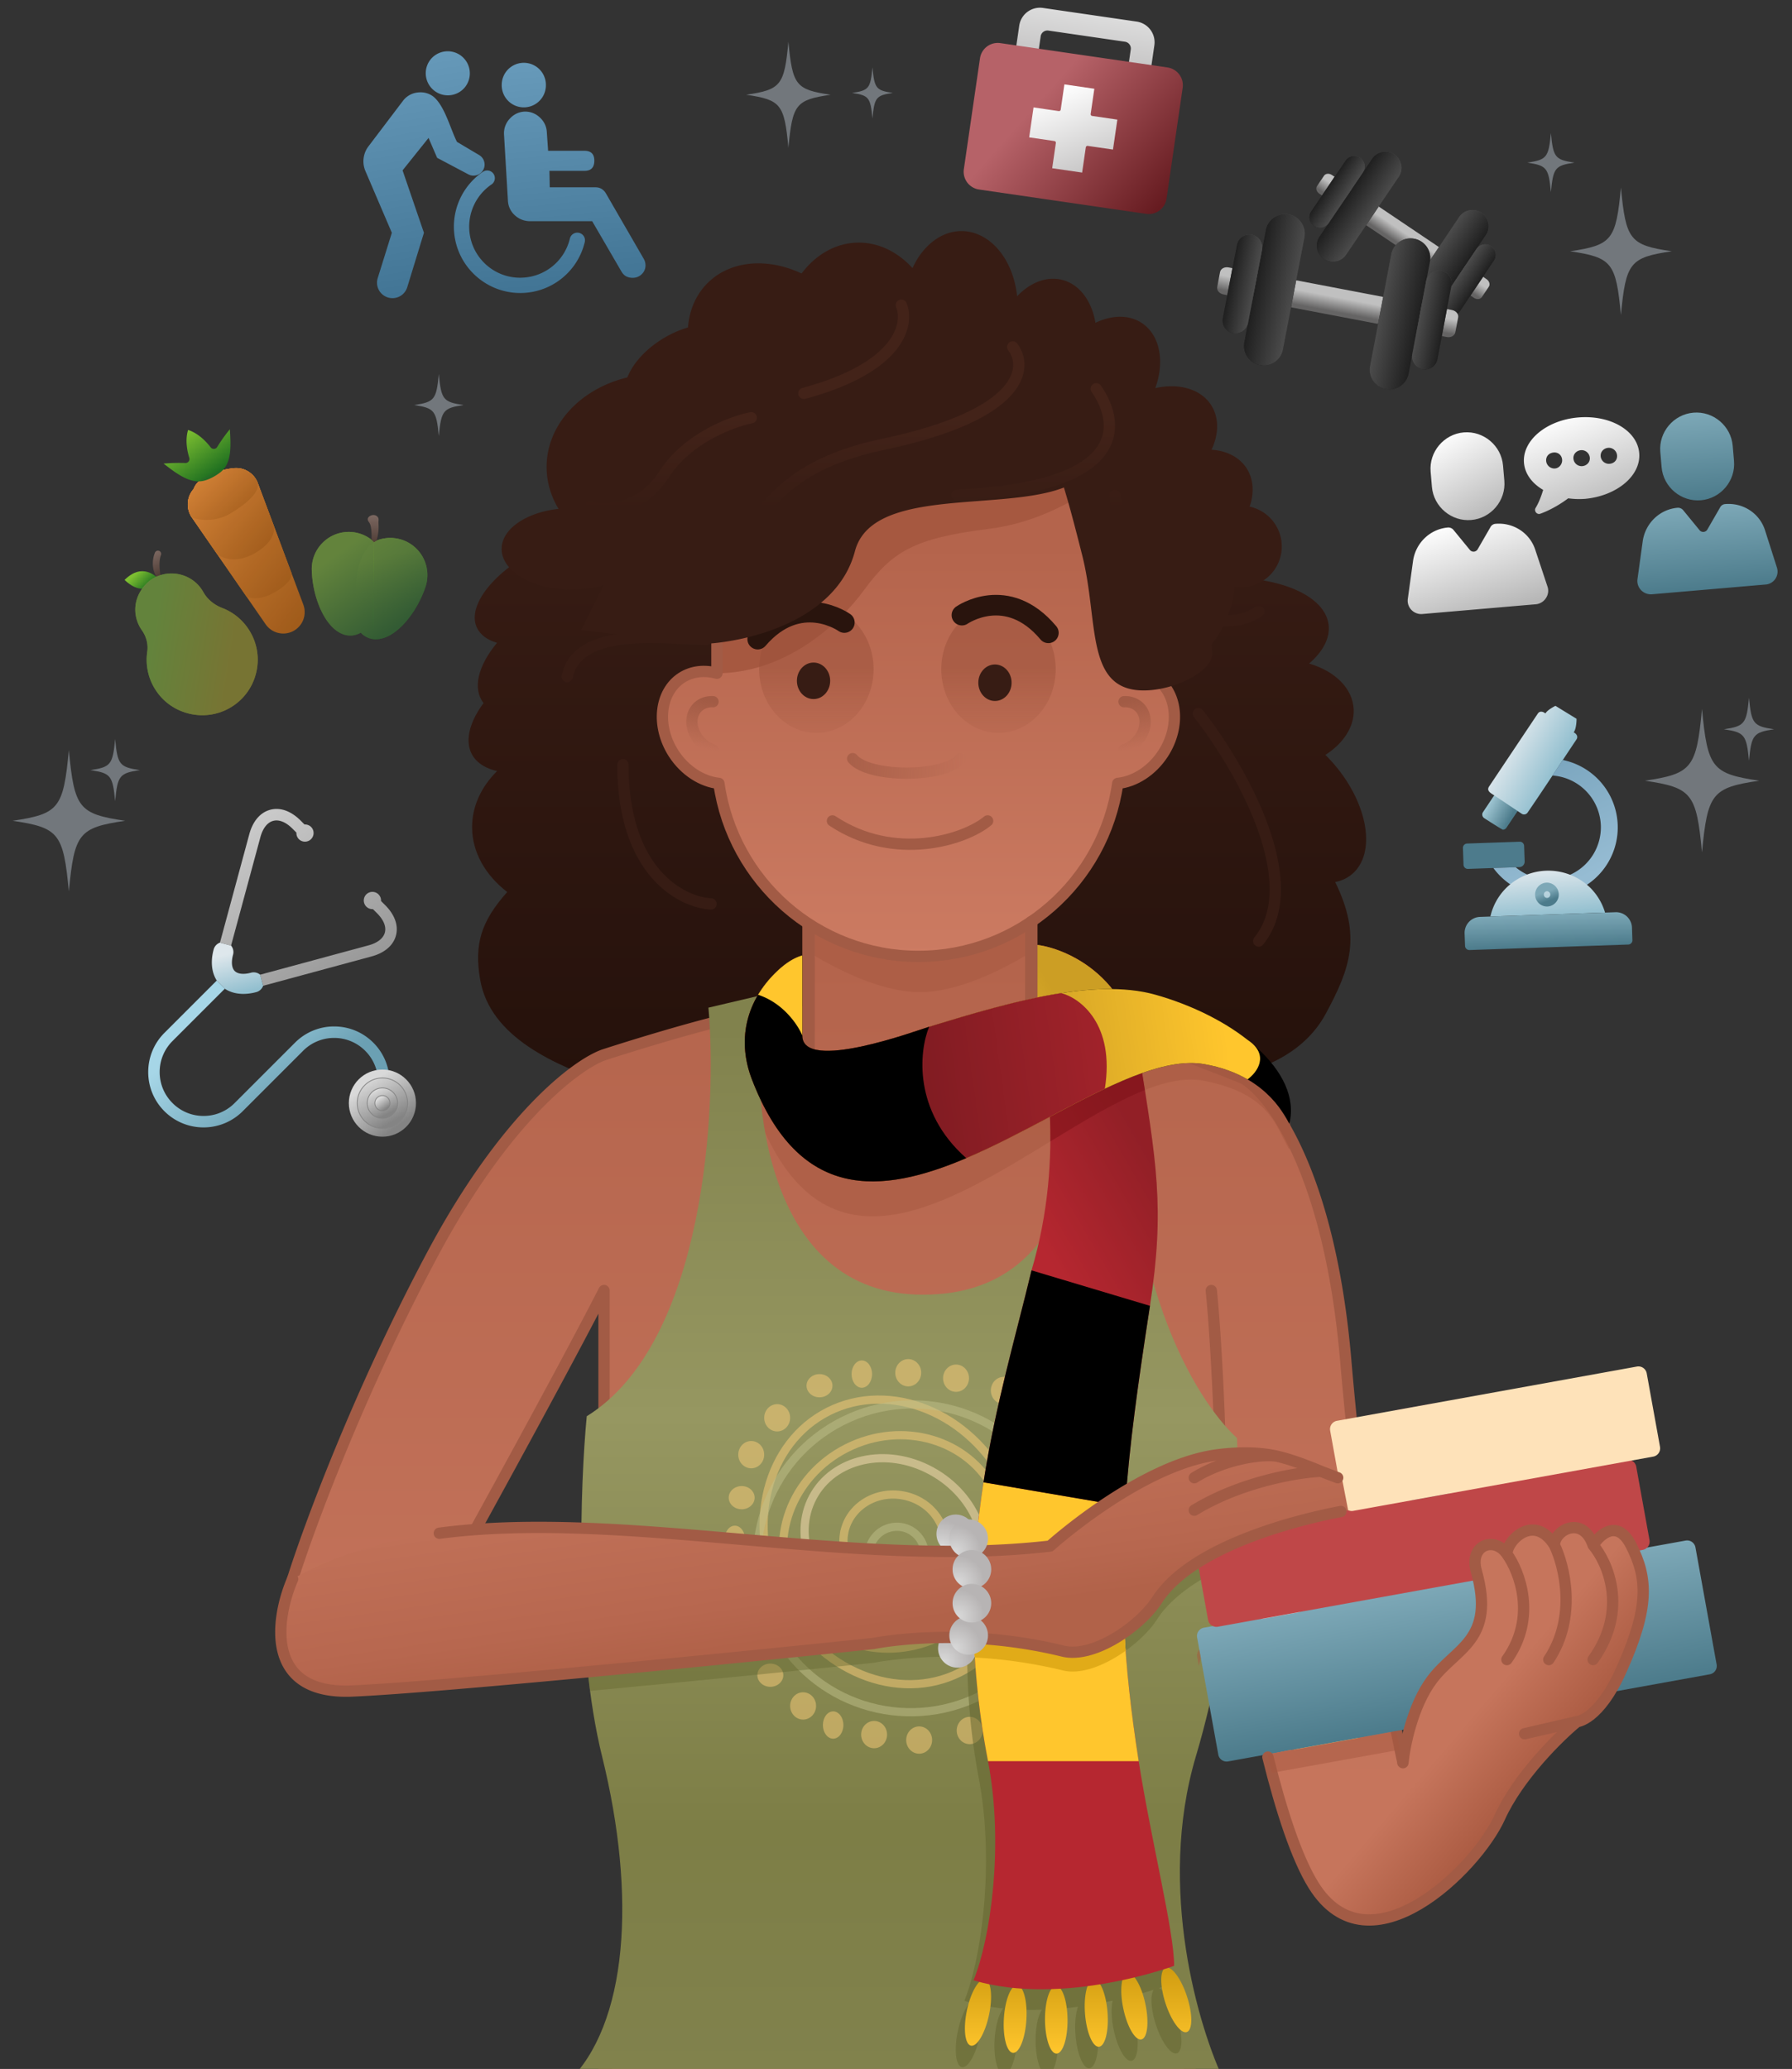 <svg width="285" height="329" viewBox="0 0 285 329" fill="none" xmlns="http://www.w3.org/2000/svg"><rect x="0" y="0" width="285" height="329" fill="#333333" stroke="none"/><g clip-path="url(#a)"><g clip-path="url(#b)"><path d="M104.203 86.969c.643 1.422.307 3.163-.794 4.97.632.156 1.211.37 1.727.64 3.383-1.753 7.06-2.714 10.904-2.714 16.713 0 30.262 18.174 30.262 40.594s-13.549 40.594-30.262 40.594c-6.894 0-11.583 3.835-18.859 1.387-8.848-2.977-19.253-7.483-20.822-16.686-.955-5.606.14-9.232 4.308-13.91-3.457-2.667-5.585-6.308-5.585-10.322 0-3.346 1.48-6.433 3.975-8.913-1.237-.278-2.282-.766-3.066-1.474-2.328-2.116-1.803-5.674.91-9.336-1.792-2.335-.864-5.957 2.145-9.579-1.553-.459-2.69-1.278-3.221-2.454-1.679-3.713 3.317-9.598 11.158-13.133 7.84-3.535 15.542-3.377 17.22.336Z" fill="url(#c)"/><path d="M178.321 172.44c-16.807 0-30.432-16.896-30.432-37.739 0-19.861 12.371-36.138 28.078-37.628 3.4-2.346 8.422-4.18 14.162-4.91 11.019-1.403 20.499 1.816 21.17 7.168.267 2.131-.899 4.28-3.096 6.185 4.103 1.2 6.966 3.943 7.087 7.328.1 2.773-1.662 5.375-4.499 7.198.155.153.309.308.461.467 5.695 5.925 7.699 13.866 4.488 17.773-.871 1.059-2.037 1.711-3.389 1.98 4.213 8.605 2.403 13.701-1.483 20.904-6.387 11.838-24.258 11.274-32.547 11.274Z" fill="url(#d)"/><path fill-rule="evenodd" clip-rule="evenodd" d="M172.16 162.565c8.71 2.037 25.523 8.901 25.523 8.901 4.381 2.45 13.783 14.86 16.346 44.897 2.562 30.037 7.133 55.144 9.098 63.944.256-2.691 1.537-9.099 4.613-13.199.969-1.292 2.094-2.33 3.185-3.338 3.24-2.99 6.184-5.707 3.863-13.961-1.154-4.101 2.862-5.596 4.869-2.691 0-2.179 4.357-6.536 7.561-1.41 0-2.435 4.51-4.818 6.15 0 1.111-1.751 3.87-4.203 6.023 0 2.691 5.254 2.947 9.867-1.538 19.862-3.588 7.996-6.193 8.799-7.047 8.201-2.862 2.35-9.329 8.688-12.302 15.249-3.716 8.202-20.759 24.988-29.601 10.764-3.92-6.305-7.364-19.513-9.976-32.676a404.536 404.536 0 0 1-3.599-21.253 50.22 50.22 0 0 0-1.147.545c-.726 8.184-2.839 16.023-4.977 23.956-4.718 17.505-9.561 35.472.093 58.646H96.064c11.595-12.19 6.82-33.134 2.161-53.568-.753-3.304-1.503-6.594-2.18-9.832-16.79 1.588-32.784 2.983-40.017 3.3-14.045.615-12.174-11.618-9.483-17.812 2.52-8.03 10.482-29.575 22.17-51.514 11.686-21.938 23.102-30.371 27.35-31.845 0 0 16.414-5.358 24.843-6.776 2.55-.432 5.111-.787 7.68-1.066v-40.502h35.428v41.536a128.25 128.25 0 0 1 8.144 1.642Zm-76.096 68.791v-26.141c-6.64 12.985-21.968 40.749-21.968 40.749 6.995-.676 13.39-1.17 19.277-1.53.058-4.866.831-9.295 2.691-13.078Z" fill="url(#e)"/><path d="M46.545 251.09c2.52-8.031 10.483-29.576 22.17-51.514 11.686-21.938 23.102-30.371 27.35-31.845 0 0 16.414-5.359 24.843-6.776M96.044 265.601c.678 3.238 1.428 6.529 2.181 9.833 4.659 20.434 9.434 41.378-2.16 53.568m98.116-82.603c.379-.186.762-.367 1.147-.544a404.712 404.712 0 0 0 3.599 21.253m-4.746-20.709c-.726 8.185-2.839 16.023-4.977 23.957-4.718 17.504-9.561 35.472.093 58.646m4.884-82.603c.346-12.276-.707-33.189-1.538-41.185m-20.482-42.65c8.709 2.037 25.523 8.901 25.523 8.901 4.38 2.451 13.782 14.861 16.345 44.898 2.563 30.037 7.133 55.144 9.098 63.943M93.41 243.04c.18-4.32.973-8.266 2.654-11.684v-26.142c-5.373 10.509-16.436 30.696-20.461 38.015" stroke="#A25B45" stroke-width="1.794" stroke-linecap="round" stroke-linejoin="round"/><g opacity=".5" fill="#A65840"><path d="M177.512 158.092c1.662 2.335 2.985 5.307 3.583 9.063l.378 2.359c.212 1.331.416 2.6.608 3.819 3.452-1.367 6.627-2.018 9.393-1.47 8.936 1.77 10.896 5.704 12.551 9.023.338.679.664 1.333 1.035 1.938 2.051-9.628-8.588-19.552-21.277-23.699-1.944-.635-4.051-.957-6.271-1.033ZM164.052 159.843v.521c1.37 3.797 3.07 11.56 2.998 21.14l-.22.134c-17.689 10.798-37.348 22.8-47.262-6.961-2.32-6.963-1.043-13.908 3.461-19.255 1.442-1.713 2.994-3.033 4.555-3.516v14.727c0 6.217 15.047.359 19.253-1.278.429-.167.745-.291.921-.352 5.105-1.796 10.736-3.778 16.294-5.16Z"/></g><path d="M93.318 225.204c18.863-11.686 20.759-49.292 19.35-64.968l8.713-2.05c-2.264 13.754-.564 46.849 24.347 47.669 24.911.82 27.466-25.202 25.629-38.315h8.714c-2.461 34.65 10.08 55.187 16.658 61.124.428 8.116-.282 29.601-6.535 50.617-6.253 21.015.47 43.355 4.613 51.898H90.242c9.611-9.226 11.021-29.601 5.51-51.898-4.408-17.838-3.46-43.483-2.434-54.077Z" fill="url(#f)"/><ellipse opacity=".5" rx="2.063" ry="2.171" transform="matrix(-1 0 0 1 144.446 218.287)" fill="#FCCF7B"/><ellipse opacity=".5" rx="2.063" ry="2.171" transform="matrix(-1 0 0 1 152.047 219.156)" fill="#FCCF7B"/><ellipse opacity=".5" rx="2.063" ry="2.171" transform="matrix(-1 0 0 1 159.646 221.109)" fill="#FCCF7B"/><ellipse opacity=".5" rx="2.063" ry="2.171" transform="matrix(-1 0 0 1 123.601 225.453)" fill="#FCCF7B"/><ellipse opacity=".5" rx="2.063" ry="2.171" transform="matrix(-1 0 0 1 127.726 271.269)" fill="#FCCF7B"/><ellipse opacity=".5" rx="2.063" ry="2.171" transform="matrix(-1 0 0 1 119.475 231.314)" fill="#FCCF7B"/><ellipse opacity=".5" rx="2.063" ry="2.171" transform="matrix(-1 0 0 1 139.018 275.828)" fill="#FCCF7B"/><ellipse opacity=".5" rx="2.063" ry="2.171" transform="matrix(-1 0 0 1 146.183 276.697)" fill="#FCCF7B"/><ellipse opacity=".5" rx="2.063" ry="2.171" transform="matrix(-1 0 0 1 154.217 275.177)" fill="#FCCF7B"/><ellipse opacity=".5" rx="1.629" ry="2.171" transform="matrix(-1 0 0 1 137.064 218.503)" fill="#FCCF7B"/><ellipse opacity=".5" rx="1.629" ry="2.171" transform="matrix(-1 0 0 1 132.503 274.308)" fill="#FCCF7B"/><ellipse opacity=".5" rx="1.629" ry="2.171" transform="matrix(-1 0 0 1 116.87 244.777)" fill="#FCCF7B"/><ellipse opacity=".5" rx="2.063" ry="1.846" transform="matrix(-1 0 0 1 130.333 220.35)" fill="#FCCF7B"/><ellipse opacity=".5" rx="2.063" ry="1.846" transform="matrix(-1 0 0 1 117.956 238.154)" fill="#FCCF7B"/><ellipse opacity=".5" rx="2.063" ry="1.846" transform="matrix(-1 0 0 1 122.515 266.383)" fill="#FCCF7B"/><path opacity=".5" d="M126.218 253.262c4.143 8.207 14.658 11.329 23.527 6.852 8.869-4.478 12.6-14.792 8.456-22.999-4.143-8.207-14.657-11.33-23.526-6.852-8.869 4.477-12.6 14.791-8.457 22.999Z" stroke="#FCCF7B" stroke-width="1.303"/><path opacity=".5" d="M134.219 243.975c-.616 4.067 2.409 7.971 6.863 8.646 4.454.675 8.501-2.157 9.118-6.224.616-4.066-2.41-7.971-6.864-8.646-4.454-.675-8.501 2.158-9.117 6.224Z" stroke="#FCCF7B" stroke-width="1.303"/><path opacity=".5" d="M124.279 254.239c5.823 11.535 18.573 16.65 28.401 11.689 9.828-4.962 13.282-18.258 7.459-29.793-5.823-11.534-18.573-16.65-28.401-11.689-9.828 4.962-13.282 18.258-7.459 29.793Z" stroke="#FCCF7B" stroke-width="1.303"/><path opacity=".5" d="M122.987 258.905c6.077 12.039 20.854 16.837 33.009 10.7 12.155-6.136 17.069-20.875 10.992-32.913-6.078-12.039-20.855-16.837-33.01-10.7-12.155 6.136-17.069 20.875-10.991 32.913Z" stroke="#C0C18B" stroke-width="1.303"/><path opacity=".5" d="M139.91 250.815c1.952 1.471 4.745 1.073 6.237-.906s1.106-4.774-.845-6.245-4.744-1.073-6.236.906-1.107 4.774.844 6.245Z" stroke="#C0C18B" stroke-width="1.303"/><path opacity=".5" d="M135.619 256.083c7.055 4.267 15.628 2.693 19.225-3.254 3.596-5.946 1.01-14.27-6.045-18.537-7.054-4.267-15.628-2.692-19.224 3.254-3.597 5.946-1.01 14.271 6.044 18.537Z" stroke="#FEE2B9" stroke-width="1.303"/><path opacity=".4" d="M92.46 246.08c8.174.284 16.619 1.014 25.137 1.751 16.673 1.443 33.629 2.91 49.403 1.098 0 0 14.382-12.982 26.716-14.527a36.537 36.537 0 0 1 3.109-.261c-.035 3.893-.259 8.861-.807 14.477a53.683 53.683 0 0 0-1.837.856c-4.209 2.065-8.014 4.707-10.152 8.022-2.702 4.192-10.112 9.329-14.969 8.134-16.533-4.045-30.123-1.215-30.123-1.215a5016.975 5016.975 0 0 1-45.093 4.468c-.99-7.491-1.357-15.498-1.384-22.803Z" fill="#63642F"/><path d="M234.872 269.955c3.936-4.921 10.48-16.386 5.166-22.881M251.848 264.788c2.953-5.905 6.786-12.695 1.472-19.19M244.466 267.002c2.953-5.905 8.266-14.909 2.951-21.404" stroke="#A25B45" stroke-width="1.975" stroke-linecap="round" stroke-linejoin="round"/><path d="m201.951 256.94 10.153-1.836 3.851 21.295-10.153 1.836-3.851-21.295Z" fill="url(#g)"/><path d="m191.473 258.829 76.61-13.854a1.344 1.344 0 0 1 1.561 1.083l3.368 18.623a1.343 1.343 0 0 1-1.083 1.56l-76.61 13.854a1.344 1.344 0 0 1-1.561-1.083l-3.368-18.622a1.344 1.344 0 0 1 1.083-1.561Z" fill="url(#h)"/><path d="m198.101 243.18 6.028-1.09 2.579 14.264-6.028 1.09-2.579-14.264Z" fill="#D6D6D6"/><path d="m191.105 244.352 67.56-12.216a1.342 1.342 0 0 1 1.561 1.082l2.112 11.679a1.344 1.344 0 0 1-1.083 1.561l-67.56 12.217a1.344 1.344 0 0 1-1.561-1.083l-2.112-11.679a1.344 1.344 0 0 1 1.083-1.561Z" fill="#BF4748"/><path d="m221.869 224.272 6.028-1.09 2.59 14.322-6.028 1.09-2.59-14.322Z" fill="#72293E"/><path d="m212.632 225.93 47.703-8.627a1.344 1.344 0 0 1 1.561 1.083l2.112 11.679a1.344 1.344 0 0 1-1.083 1.561l-47.703 8.626a1.343 1.343 0 0 1-1.561-1.083l-2.112-11.678a1.344 1.344 0 0 1 1.083-1.561Z" fill="#FEE2B9"/><path d="M227.74 267.106c-3.076 4.1-4.357 10.507-4.613 13.198-3.795 2.704-11.33 4.774-17.83-2.049l-3.744.768c2.142 8.695 4.632 16.386 7.35 20.759 8.842 14.224 25.885-2.563 29.601-10.764 2.973-6.561 9.44-12.9 12.302-15.249.854.598 3.459-.205 7.047-8.201 4.485-9.995 4.229-14.608 1.538-19.862-2.153-4.203-4.912-1.752-6.023 0-1.64-4.818-6.15-2.435-6.15 0-3.204-5.126-7.561-.769-7.561 1.409-2.007-2.904-6.023-1.409-4.869 2.691 3.103 11.035-3.204 12.174-7.048 17.3Z" fill="url(#i)"/><path d="M223.127 280.304c.256-2.691 1.537-9.098 4.613-13.198 3.844-5.126 10.151-6.265 7.048-17.3-1.154-4.1 2.862-5.595 4.869-2.691m0 0c0-2.178 4.357-6.535 7.561-1.409m-7.561 1.409c2.008 2.777 4.818 10.022 0 16.787m7.561-18.196c0-2.435 4.51-4.818 6.15 0m-6.15 0c1.58 3.246 3.613 11.431-.897 18.196m7.047-18.196c1.111-1.752 3.87-4.203 6.023 0 2.691 5.254 2.947 9.867-1.538 19.862-3.588 7.996-7.047 8.201-7.047 8.201m2.562-28.063c2.35 2.776 5.639 10.303 0 18.196m-2.562 9.867c-2.862 2.349-9.329 8.688-12.302 15.249-3.716 8.201-20.759 24.988-29.601 10.764-2.678-4.308-5.134-11.838-7.255-20.374m49.158-5.639-8.33 1.923" stroke="#A25B45" stroke-width="1.794" stroke-linecap="round" stroke-linejoin="round"/><path opacity=".5" d="M181.339 209.357c-4.341 28.73-6.169 45.106-1.787 73.449.84 5.434 1.948 11.074 2.959 16.215 1.428 7.265 2.66 13.531 2.66 16.804 0 0-.314.119-.892.315.923.294 2.14 2.163 2.927 4.614.921 2.866.907 5.443-.032 5.756-.938.312-2.445-1.758-3.366-4.624-.789-2.455-.892-4.698-.315-5.487-1.091.35-2.669.821-4.594 1.293.673.854 1.328 2.427 1.716 4.29.616 2.95.331 5.51-.635 5.719-.965.209-2.247-2.013-2.862-4.963-.385-1.845-.418-3.539-.152-4.599a70.072 70.072 0 0 1-3.512.669c.559.935 1.009 2.583 1.157 4.485.234 3.006-.374 5.507-1.358 5.587-.985.079-1.972-2.293-2.206-5.299-.142-1.817.025-3.45.396-4.474a60.113 60.113 0 0 1-4.277.412c.639.836 1.095 2.758 1.113 4.998.023 3.016-.758 5.466-1.746 5.474-.987.008-1.806-2.43-1.83-5.445-.017-2.193.392-4.087.996-4.961a46.605 46.605 0 0 1-4.689-.08c.565.897.878 2.822.745 5.026-.182 3.009-1.128 5.399-2.114 5.337-.985-.061-1.637-2.551-1.455-5.561.135-2.234.692-4.127 1.373-4.929a35.833 35.833 0 0 1-3.677-.575c.372 1.013.38 2.882-.051 4.94-.616 2.949-1.899 5.171-2.865 4.961-.966-.209-1.249-2.77-.632-5.719.436-2.083 1.204-3.803 1.957-4.56a29.908 29.908 0 0 1-.919-.26c2.682-6.63 4.861-21.799 2.299-35.359-5.545-29.351 2.672-54.245 7.485-73.449h18.183Z" fill="#63642F"/><path d="M185.367 318.571c.924 2.825 2.436 4.866 3.378 4.558.942-.308.956-2.848.032-5.673-.924-2.826-2.436-4.866-3.378-4.558-.942.308-.956 2.848-.032 5.673Z" fill="url(#j)"/><path d="M178.654 319.411c.617 2.908 1.903 5.098 2.872 4.892.97-.206 1.255-2.73.638-5.637-.618-2.908-1.904-5.098-2.873-4.892-.969.206-1.255 2.729-.637 5.637Z" fill="url(#k)"/><path d="M172.562 320.242c.235 2.963 1.226 5.301 2.213 5.223.988-.078 1.599-2.544 1.364-5.507-.235-2.963-1.226-5.302-2.214-5.223-.987.078-1.598 2.543-1.363 5.507Z" fill="url(#l)"/><path d="M166.197 321.193c.023 2.972.845 5.376 1.836 5.368.991-.008 1.775-2.424 1.751-5.396-.023-2.973-.845-5.376-1.836-5.368-.991.008-1.775 2.424-1.751 5.396Z" fill="url(#m)"/><path d="M159.657 320.958c-.183 2.966.471 5.421 1.46 5.482.989.06 1.939-2.295 2.121-5.262.183-2.967-.471-5.421-1.46-5.482-.989-.061-1.938 2.295-2.121 5.262Z" fill="url(#n)"/><path d="M153.785 319.654c-.619 2.908-.335 5.432.634 5.638.969.206 2.256-1.983 2.875-4.891.619-2.907.335-5.431-.634-5.637-.969-.206-2.257 1.983-2.875 4.89Z" fill="url(#o)"/><circle r="3.075" transform="matrix(-1 0 0 1 152.263 262.109)" fill="url(#p)"/><path d="M162.771 254.549c0 6.157.918 11.148 2.051 11.148 1.132 0 2.05-4.991 2.05-11.148s-.662-11.149-1.794-11.149c-1.132 0-2.307 4.992-2.307 11.149Z" fill="#6C5322"/><path d="M155.981 255.755c-.618 6.974-.08 12.719 1.202 12.833 1.283.114 2.824-5.447 3.443-12.421.619-6.974.371-12.694-.912-12.808-1.283-.114-3.114 5.422-3.733 12.396Z" fill="#225971"/><path d="M166.871 254.549c0 6.157-.918 11.148-2.05 11.148 0 0 1.666 1.282 3.076 0 1.409-1.282 2.306-4.991 2.306-11.148s-.897-9.483-2.306-11.149c-1.41-1.665-3.076 0-3.076 0 1.132 0 2.05 4.992 2.05 11.149Z" fill="url(#q)"/><path d="M160.625 256.166c-.618 6.974-2.16 12.536-3.442 12.422 0 0 1.758 1.619 3.483.309 1.726-1.31 3.114-5.422 3.733-12.396.619-6.974-.063-10.831-1.492-12.859-1.429-2.028-3.484-.309-3.484-.309 1.283.114 1.821 5.859 1.202 12.833Z" fill="url(#r)"/><circle r="3.075" transform="matrix(-1 0 0 1 152.008 243.913)" fill="url(#s)"/><path opacity=".5" d="M155.848 246.627a3.064 3.064 0 0 1-.964 2.088 3.076 3.076 0 0 1-.105 5.321 3.076 3.076 0 0 1-.074 5.422c.356.287.647.651.846 1.068a79.424 79.424 0 0 0-5.475-.146 3.087 3.087 0 0 1 1.284-1.257 3.074 3.074 0 0 1 .439-5.087 3.073 3.073 0 0 1-.618-4.93 3.077 3.077 0 0 1-1.473-2.415c2.058.014 4.106-.005 6.14-.064ZM164.017 119.385v32.028c-2.311 1.381-10.533 6.353-17.707 6.352-7.181-.001-15.411-4.971-17.721-6.371v-32.009h35.428Z" fill="#A65840"/><path d="M104.914 99.89c-4.112 0-7.445-4.359-7.445-9.736 0-5.377 3.333-9.736 7.445-9.736s7.445 4.359 7.445 9.736c0 5.377-3.333 9.736-7.445 9.736ZM196.491 91.337c0 8.967-6.281 16.238-14.023 16.238s-14.024-7.271-14.024-16.238c0-8.966 6.282-16.237 14.024-16.237 7.742 0 14.023 7.27 14.023 16.237Z" fill="#371C14"/><path d="M178.082 107.066c1.966-.55 3.98-.358 5.63.713 3.508 2.276 4.112 7.667 1.277 12.035-1.809 2.788-4.556 4.488-7.225 4.76-2.203 15.535-15.576 27.504-31.714 27.504-16.138 0-29.511-11.97-31.714-27.506-2.662-.279-5.399-1.977-7.204-4.758-2.811-4.368-2.23-9.759 1.278-12.035 1.652-1.065 3.655-1.261 5.608-.721v-32.75h64.064v32.758Z" fill="url(#t)"/><path d="M114.019 74.309v32.749c10.526-.009 19.074-7.324 23.38-13.202 4.49-6.13 7.924-8.262 19.734-9.738 9.447-1.181 16.507-6.102 20.95-9.81h-64.064Z" fill="#A65840"/><path d="M178.082 107.066c1.966-.55 3.98-.358 5.63.713 3.508 2.276 4.112 7.667 1.277 12.035-1.809 2.788-4.556 4.488-7.225 4.76-2.203 15.535-15.576 27.504-31.714 27.504-16.138 0-29.511-11.97-31.714-27.506-2.662-.279-5.399-1.977-7.204-4.758-2.811-4.368-2.23-9.759 1.278-12.035 1.652-1.065 3.655-1.261 5.608-.721v-32.75h64.064v32.758Z" stroke="#A25B45" stroke-width="1.794" stroke-linecap="round" stroke-linejoin="round"/><path d="M181.096 167.154c-2.255-14.147-14.779-17.171-17.043-16.915v10.124c2.264 6.279 5.433 23.399 0 41.647-4.998 20.93-13.327 44.722-6.92 78.039 2.571 13.367.385 28.319-2.306 34.855 14.352 4.228 31.907-2.307 31.907-2.307 0-5.51-3.604-19.623-5.638-32.548-4.397-27.939-2.563-44.082 1.794-72.401 2.407-15.645 1.025-22.81-1.794-40.494Z" fill="#B62730"/><path d="M157.133 280.049h23.963c-2.492-15.832-2.983-27.876-2.147-40.494l-22.531-3.844c-1.99 12.898-2.545 27.385.715 44.338Z" fill="#FFC62D"/><path fill-rule="evenodd" clip-rule="evenodd" d="M155.036 263.572c-.294-4.82-.294-9.426-.071-13.847 4.07-.094 8.089-.342 12.034-.795 0 0 5.138-4.638 11.906-8.7a160.698 160.698 0 0 0 .111 22.267c-3.189 2.28-7.035 3.852-9.957 3.133a76.776 76.776 0 0 0-14.023-2.058Z" fill="#FFC62D"/><path fill-rule="evenodd" clip-rule="evenodd" d="M155.037 263.572c-.294-4.82-.294-9.426-.071-13.847 4.07-.094 8.089-.342 12.034-.795 0 0 5.138-4.638 11.906-8.7a160.698 160.698 0 0 0 .111 22.267c-3.189 2.28-7.035 3.852-9.957 3.133a76.776 76.776 0 0 0-14.023-2.058Z" fill="#E1AB18"/><path d="M178.949 239.556c.638-9.65 2.053-19.636 3.941-31.908l-18.837-5.638c-2.455 10.28-5.714 21.251-7.635 33.701l22.531 3.845Z" fill="#000"/><path d="M181.096 167.154c-2.256-14.147-14.779-17.171-17.043-16.915v10.124l17.043 6.791Z" fill="#FFC62D"/><path opacity=".2" d="M181.096 167.154c-2.255-14.147-14.779-17.171-17.043-16.915v10.124c2.264 6.279 5.433 23.399 0 41.647-4.998 20.93-13.327 44.722-6.92 78.039 2.571 13.367.385 28.319-2.306 34.855 14.352 4.228 31.907-2.307 31.907-2.307 0-5.51-3.604-19.623-5.638-32.548-4.397-27.939-2.563-44.082 1.794-72.401 2.407-15.645 1.025-22.81-1.794-40.494Z" fill="url(#u)"/><path d="M56.027 268.9c-14.044.615-12.173-11.618-9.482-17.812 31.267-17.683 79.789-.564 120.455-5.234 0 0 14.381-12.982 26.716-14.528 3.295-.413 6.524-.415 9.418.243 4.224.961 10.373 3.927 10.373 3.927l.9 4.65s-10.172 1.617-19.08 5.708c-.385.177-.768.358-1.147.544-4.209 2.065-8.014 4.708-10.152 8.023-2.701 4.192-10.112 9.329-14.968 8.133-16.533-4.044-30.124-1.214-30.124-1.214a4974.377 4974.377 0 0 1-42.892 4.26c-16.79 1.588-32.784 2.984-40.017 3.3Z" fill="url(#v)"/><path d="M46.545 251.088c-2.69 6.194-4.562 18.427 9.483 17.812 7.233-.316 23.227-1.712 40.016-3.3a4975.361 4975.361 0 0 0 42.892-4.26s13.591-2.83 30.124 1.214c4.857 1.196 12.267-3.941 14.968-8.133 2.139-3.315 5.943-5.958 10.152-8.023.38-.186.762-.367 1.147-.544 7.111-3.266 15.028-4.955 17.933-5.504m-10.125-8.781c-2.894-.658-6.124-.656-9.419-.243C181.382 232.872 167 245.854 167 245.854c-31.558 3.624-67.848-5.874-97.133-2.046m133.268-12.239c2.163.492 4.832 1.511 6.921 2.387m-6.921-2.387c-2.43-.43-8.47.471-13.197 3.412m20.118-1.025c-3.588.161-12.635 1.624-20.118 6.19m20.118-6.19 2.691 1.025" stroke="#A25B45" stroke-width="1.794" stroke-linecap="round" stroke-linejoin="round"/><g opacity=".5" fill="#A65840"><path d="m190.655 264.907-.261-1.441c-.079-.435.062-.86.344-1.159l.241 1.338c-.107.421-.215.841-.324 1.262ZM201.541 278.971l20.537-3.714c.213 1.086.414 2.078.601 2.968l-20.391 3.687c-.253-.965-.502-1.947-.747-2.941Z"/></g><circle r="3.075" transform="matrix(-1 0 0 1 154.057 260.06)" fill="url(#w)"/><circle r="3.075" transform="matrix(-1 0 0 1 154.057 244.681)" fill="url(#x)"/><circle r="3.075" transform="matrix(-1 0 0 1 154.57 249.552)" fill="url(#y)"/><circle r="3.075" transform="matrix(-1 0 0 1 154.57 254.933)" fill="url(#z)"/><path fill-rule="evenodd" clip-rule="evenodd" d="M164.016 145.664a.987.987 0 0 0-.988.987v18.048a.988.988 0 0 0 1.975 0v-18.048a.987.987 0 0 0-.987-.987Zm-35.428.513a.987.987 0 0 0-.988.987v22.641a.987.987 0 0 0 1.975 0v-22.641a.987.987 0 0 0-.987-.987Z" fill="#A25B45"/><path opacity=".5" d="M177.512 158.092c1.662 2.335 2.985 5.307 3.583 9.063l.378 2.359c.213 1.331.416 2.6.608 3.819-4.619 1.828-9.734 4.937-15.031 8.171.072-9.58-1.628-17.343-2.998-21.141v-.52c4.655-1.157 9.258-1.894 13.46-1.751Z" fill="#7D1017"/><path d="M147.77 163.27c11.634-3.543 26.003-7.918 36.016-5.086 12.686 3.588 23.322 12.174 21.272 20.503-1.025-1.922-4.229-7.879-13.583-9.482-6.515-1.117-15.302 3.525-24.638 8.457-17.685 9.342-37.339 19.724-47.251-6.022-2.319-6.025-1.042-12.033 3.46-16.659 1.442-1.482 2.993-2.624 4.554-3.042v12.741c0 5.927 18.268-.831 20.17-1.41Z" fill="#000"/><path d="M183.787 158.184c-10.014-2.832-24.383 1.543-36.016 5.086-1.902.579-20.17 7.337-20.17 1.41v-12.741c-1.561.418-3.112 1.56-4.554 3.042-4.503 4.626-5.779 10.634-3.46 16.659 9.911 25.746 29.566 15.364 47.251 6.022 9.336-4.932 18.123-9.574 24.637-8.457 2.845.487 5.121 1.378 6.94 2.435 1.501-1.095 3.603-3.883 0-6.281-3.88-3.059-9.056-5.599-14.628-7.175Z" fill="#FFC62D"/><path d="M119.587 171.64c9.911 25.746 29.566 15.364 47.25 6.022 3.037-1.605 6.015-3.178 8.877-4.533 1.64-10.289-3.93-14.424-6.92-15.205-7.03 1.085-14.462 3.348-21.024 5.346-1.902.579-20.169 7.337-20.169 1.41v-12.741c-1.561.418-3.113 1.56-4.555 3.042-4.502 4.626-5.779 10.634-3.459 16.659Z" fill="#B62730"/><path opacity=".5" d="M147.77 163.27c11.634-3.543 26.003-7.918 36.016-5.086 12.686 3.588 23.322 12.174 21.272 20.503-1.025-1.922-4.229-7.879-13.583-9.482-6.515-1.117-15.302 3.525-24.638 8.457-17.685 9.342-37.339 19.724-47.251-6.022-2.319-6.025-1.042-12.033 3.46-16.659 1.442-1.482 2.993-2.624 4.554-3.042v12.741c0 5.927 18.268-.831 20.17-1.41Z" fill="url(#A)"/><path d="M123.046 154.981c-4.502 4.626-5.779 10.634-3.459 16.659 7.486 19.446 20.53 18.281 34.086 12.522-8.509-7.512-7.481-17.058-5.903-20.892-1.902.579-20.169 7.337-20.169 1.41v-12.741c-1.561.418-3.113 1.56-4.555 3.042Z" fill="#000"/><path d="M127.601 151.939c-1.561.418-3.113 1.56-4.555 3.042a17.387 17.387 0 0 0-2.478 3.203c4.066 1.333 6.383 4.886 7.033 6.496v-12.741Z" fill="#FFC62D"/><path d="M157.076 130.537c-3.667 3.044-14.838 6.549-24.685 0" stroke="#A25B45" stroke-width="1.794" stroke-linecap="round" stroke-linejoin="round"/><path d="M152.776 120.639c-2.551 3.075-14.62 3.075-17.171 0" stroke="url(#B)" stroke-width="1.794" stroke-linecap="round" stroke-linejoin="round"/><path d="M178.764 119.244a5.123 5.123 0 0 0 2.491-1.889c1.369-1.933 1.077-4.319-.618-5.327-.56-.333-1.207-.474-1.873-.444" stroke="url(#C)" stroke-width="1.794" stroke-linecap="round" stroke-linejoin="round"/><path d="M113.395 119.242a5.12 5.12 0 0 1-2.49-1.889c-1.37-1.933-1.078-4.319.617-5.327.56-.333 1.208-.474 1.873-.444" stroke="url(#D)" stroke-width="1.794" stroke-linecap="round" stroke-linejoin="round"/><ellipse opacity=".5" rx="9.098" ry="10.123" transform="matrix(-1 0 0 1 158.799 106.414)" fill="url(#E)"/><path d="M158.237 111.468c-1.461 0-2.646-1.3-2.646-2.903s1.185-2.903 2.646-2.903c1.462 0 2.647 1.3 2.647 2.903s-1.185 2.903-2.647 2.903Z" fill="#371C14"/><ellipse opacity=".5" rx="9.098" ry="10.123" transform="matrix(-1 0 0 1 129.838 106.414)" fill="url(#F)"/><path d="M134.286 98.993s-7.121-5.113-13.78 2.64" stroke="#29140D" stroke-width="3.277" stroke-linecap="round" stroke-linejoin="round"/><path d="M132.031 108.26c0 1.6-1.185 2.903-2.646 2.903-1.461 0-2.646-1.303-2.646-2.903 0-1.599 1.185-2.903 2.646-2.903 1.461 0 2.646 1.304 2.646 2.903Z" fill="#371C14"/><path d="M152.984 97.818s7.177-5.024 13.75 2.813" stroke="#29140D" stroke-width="3.277" stroke-linecap="round" stroke-linejoin="round"/><path d="M155.023 37.082c3.682 1.202 6.259 5.285 6.739 10.034 2.058-2.18 4.695-3.248 7.182-2.609 2.793.725 4.712 3.409 5.273 6.827 2.61-1.261 5.359-1.337 7.431.065 2.876 1.955 3.598 6.163 2.09 10.317 3.706-.828 7.206.103 8.878 2.694 1.295 2.018 1.228 4.62.072 7.1 2.378.166 4.418 1.164 5.578 2.962 1.12 1.746 1.221 3.928.48 6.091a6.484 6.484 0 0 1 5.109 6.332 6.48 6.48 0 0 1-6.477 6.478 6.484 6.484 0 0 1-5.874-3.745l1.297 14.258c0 2.953-6.172 5.977-11.072 5.905-9.188-.135-6.959-11.024-9.612-21.478-.922-3.635-1.863-7.344-2.913-10.792-3.529 1.38-8.429 1.752-13.395 2.13-8.942.678-18.097 1.374-19.84 7.998-2.953 11.22-17.468 14.516-24.357 14.762l-19.19-2.214 3.583-7.166c-1.534.468-3.28.733-5.13.733-6.121 0-11.098-2.903-11.098-6.477 0-3.167 3.906-5.807 9.054-6.368-1.215-2.004-1.899-4.27-1.899-6.668 0-6.754 5.425-12.452 12.841-14.234.891-2.279 3.03-4.654 5.998-6.372a16.606 16.606 0 0 1 3.646-1.574c.211-2.777 1.288-5.318 3.27-7.212 3.699-3.518 9.51-3.857 14.793-1.371 2.244-2.977 5.402-4.847 8.935-4.908 3.313-.05 6.372 1.488 8.711 4.054 2.016-4.427 5.987-6.819 9.897-5.552Z" fill="#371C14"/><path d="M190.588 113.481c6.397 8.119 17.271 26.718 9.595 36.166M99.065 121.599c0 17.123 9.349 21.896 14.024 22.142m-.738-42.069c-5.904-.001-20.37-2.362-22.142 5.904m87.094-28.787c3.689 17.714 16.237 22.881 22.88 18.452m-25.834-35.425c3.937 5.659 5.019 15.733-22.142 16.914m8.857-23.558c2.46 3.198 1.771 10.776-20.666 15.5-22.438 4.723-19.19 17.713-28.786 19.19m31.738-41.333c1.231 2.953-.147 9.89-15.499 14.024m-8.373 3.881c-3.075.598-10.149 3.23-13.839 8.97-3.691 5.741-9.397 5.895-11.79 5.254" stroke="url(#G)" stroke-width="1.794" stroke-linecap="round" stroke-linejoin="round"/></g><g clip-path="url(#H)"><path d="m59.083 152.091-17.235 4.664-.476-1.763 17.234-4.664c1.431-.387 2.355-1.112 2.603-2.04.247-.928-.194-2.017-1.242-3.065l-.658-.658a1.373 1.373 0 1 1 1.291-1.291l.658.658c1.529 1.528 2.138 3.243 1.715 4.827-.422 1.584-1.803 2.768-3.89 3.332Z" fill="url(#I)"/><path d="m41.41 133.133-4.663 17.234-1.764-.477 4.664-17.234c.565-2.087 1.748-3.467 3.333-3.89 1.584-.423 3.298.186 4.827 1.715l.626.625a1.37 1.37 0 0 1 1.049.398 1.374 1.374 0 0 1-1.943 1.943 1.37 1.37 0 0 1-.398-1.05l-.625-.625c-1.047-1.049-2.136-1.49-3.065-1.242-.929.248-1.653 1.172-2.04 2.603Z" fill="url(#J)"/><path d="M59.372 165.801a8.745 8.745 0 0 1 2.579 6.226h-1.827a6.934 6.934 0 0 0-2.044-4.935 6.934 6.934 0 0 0-4.936-2.045 6.935 6.935 0 0 0-4.935 2.045l-9.609 9.609a8.776 8.776 0 0 1-6.226 2.576 8.778 8.778 0 0 1-6.227-2.576c-3.433-3.433-3.433-9.02 0-12.454l8.326-8.325 1.28 1.303-8.313 8.314a6.932 6.932 0 0 0-2.045 4.935c0 1.864.726 3.616 2.045 4.935a6.93 6.93 0 0 0 4.935 2.045 6.933 6.933 0 0 0 4.935-2.045l9.61-9.608a8.748 8.748 0 0 1 6.226-2.579c2.351 0 4.563.915 6.226 2.579Z" fill="url(#K)"/><circle cx="60.819" cy="175.415" r="5.339" fill="url(#L)"/><circle cx="60.819" cy="175.416" r="4.004" fill="url(#M)" stroke="#848484" stroke-width=".127"/><circle cx="60.819" cy="175.416" r="2.415" fill="url(#N)" stroke="#848484" stroke-width=".127"/><circle cx="60.819" cy="175.416" r="1.208" fill="url(#O)" stroke="#848484" stroke-width=".127"/><path d="M38.705 158.047c-1.121 0-2.131-.279-2.951-.823l-1.28-1.303c-.825-1.292-1.01-3.04-.494-4.944.143-.525.53-.916 1.004-1.086l1.764.476c.324.388.46.92.318 1.444-.315 1.166-.218 2.113.266 2.597.485.484 1.431.581 2.596.266a1.595 1.595 0 0 1 1.444.318l.477 1.764a1.593 1.593 0 0 1-1.086 1.003 7.897 7.897 0 0 1-2.058.288Z" fill="url(#P)"/></g><path d="M279.773 124.144c-7.483 1.112-8.202 2.013-9.087 11.407-.885-9.394-1.603-10.295-9.086-11.407 7.482-1.112 8.201-2.013 9.086-11.407.886 9.394 1.603 10.295 9.087 11.407ZM282.149 115.966c-3.287.488-3.602.884-3.991 5.01-.389-4.126-.705-4.522-3.992-5.01 3.287-.489 3.603-.885 3.992-5.011.389 4.126.704 4.522 3.991 5.011Z" fill="#72777C"/><path d="m242.396 134.507.085 2.47a.878.878 0 0 1-.847.909c-2.723.097-5.446.188-8.168.283a.683.683 0 0 1-.707-.66l-.093-2.665a.687.687 0 0 1 .66-.708l8.362-.289a.69.69 0 0 1 .491.183c.132.124.21.296.216.477h.001Z" fill="#4D7B8C"/><path d="m235.854 129.144 1.783-2.668 2.566-.089 1.16 2.578-1.784 2.669a.681.681 0 0 1-.545.303c-.139.005-2.991-1.844-2.991-1.844a.689.689 0 0 1-.189-.949Z" fill="url(#Q)"/><path d="M250.28 116.456c.44.219.744.664.447 1.121-2.593 3.88-5.134 7.781-7.772 11.63a.688.688 0 0 1-.949.189l-4.369-2.92c-.475-.322-1.261-.676-.833-1.379l7.772-11.63c.318-.464.84-.324 1.207-.016.341-.608 1.598-1.21 1.598-1.21l3.356 2.06s.012 1.542-.457 2.155Z" fill="url(#R)"/><path d="M254.599 131.28a8.274 8.274 0 0 0-7.711-7.959l1.651-2.471a10.941 10.941 0 0 1 8.503 13.024 10.95 10.95 0 0 1-4.807 6.92 8.952 8.952 0 0 0-2.616-1.651 8.277 8.277 0 0 0 4.98-7.863Zm-17.095 6.748 3.549-.123v.001a8.304 8.304 0 0 0 1.896 1.192 9.048 9.048 0 0 0-2.635 1.608 11.057 11.057 0 0 1-2.81-2.677v-.001Z" fill="url(#S)"/><path d="M239.318 141.432a9.54 9.54 0 0 1 13.728-.133 9.425 9.425 0 0 1 2.225 3.815l-18.243.632a9.362 9.362 0 0 1 2.29-4.314Z" fill="url(#T)"/><path d="m254.86 145.128 2.068-.071-.001-.001a2.538 2.538 0 0 1 2.622 2.446l.069 1.99a.683.683 0 0 1-.66.707l-25.25.875a.686.686 0 0 1-.708-.66l-.069-1.99a2.541 2.541 0 0 1 2.447-2.621l2.073-.072 17.409-.603Z" fill="url(#U)"/><path d="M245.978 140.355a1.898 1.898 0 0 0 .132 3.795 1.899 1.899 0 0 0-.132-3.795Zm.084 2.428a.531.531 0 0 1-.036-1.061.531.531 0 0 1 .036 1.061Z" fill="url(#V)"/><g clip-path="url(#W)"><path d="M42.25 99.272 30.525 82.305a3.702 3.702 0 0 1-.55-2.988 3.687 3.687 0 0 1 .83-1.567c.74-2.205 4.562-3.12 6.381-3.3a3.685 3.685 0 0 1 1.68.22 3.7 3.7 0 0 1 2.14 2.157l7.232 19.317a3.407 3.407 0 0 1-1.611 4.209 3.405 3.405 0 0 1-4.375-1.08Z" fill="url(#X)"/><path d="M38.865 74.67a3.7 3.7 0 0 1 2.14 2.157l5.369 14.34c.144.387-.161 1.514-2.541 2.932-2.38 1.417-4.096 1.074-4.657.725l-8.652-12.52v.001a3.702 3.702 0 0 1-.55-2.988 3.687 3.687 0 0 1 .83-1.567c.74-2.205 4.562-3.12 6.381-3.3a3.685 3.685 0 0 1 1.68.22Z" fill="url(#Y)"/><path d="M38.865 74.67a3.7 3.7 0 0 1 2.14 2.157l2.536 6.774c.223.743-.061 2.653-2.974 4.347-2.913 1.695-5.221.833-6.012.19l-4.031-5.833a3.702 3.702 0 0 1-.55-2.988 3.687 3.687 0 0 1 .83-1.567c.74-2.205 4.562-3.12 6.381-3.3a3.685 3.685 0 0 1 1.68.22Z" fill="url(#Z)"/><path d="M38.865 74.67a3.7 3.7 0 0 1 2.14 2.157c.213 1.296-1.2 2.894-4.295 4.782-2.476 1.51-5.156 1.093-6.186.696a3.702 3.702 0 0 1-.55-2.988 3.687 3.687 0 0 1 .83-1.567c.74-2.205 4.562-3.12 6.381-3.3a3.685 3.685 0 0 1 1.68.22Z" fill="url(#aa)"/><path d="M26.014 73.718a28.188 28.188 0 0 1 3.468-.09.634.634 0 0 0 .623-.816c-.365-1.189-.668-2.874-.193-4.444 1.589.515 2.817 1.761 3.594 2.768a.63.63 0 0 0 1.038-.055 25.062 25.062 0 0 1 2.013-2.822c.167 2.689.332 5.464-1.53 6.86-.012.009-1.131.926-2.492 1.3-2.21.607-4.4-1.055-6.52-2.701Z" fill="url(#ab)"/><path d="M42.25 99.272 30.525 82.305a3.702 3.702 0 0 1-.55-2.988 3.687 3.687 0 0 1 .83-1.567c.74-2.205 4.562-3.12 6.381-3.3a3.685 3.685 0 0 1 1.68.22 3.7 3.7 0 0 1 2.14 2.157l7.232 19.317a3.407 3.407 0 0 1-1.611 4.209 3.405 3.405 0 0 1-4.375-1.08Z" fill="#494949" fill-opacity=".12" style="mix-blend-mode:saturation"/><path d="M25.6 88.274c-.46 1.15-.126 3.263.092 3.795.134.507-.234.414-.435.304-.49-.696-.743-1.392-.809-1.653a4.534 4.534 0 0 1 .19-2.83.516.516 0 1 1 .961.384Z" fill="url(#ac)"/><path d="M25.413 92.165c-.765-.64-1.58-1.334-2.786-1.334-1.225.001-2.151.75-2.817 1.38.561.548 1.627 1.405 2.798 1.413 1.143.008 2.222-.878 2.805-1.46Z" fill="url(#ad)"/><path d="M25.132 91.6c2.324-.931 5.048-.234 6.627 1.698.216.265.407.548.57.84.628 1.132 1.697 2.033 3.008 2.538a8.736 8.736 0 0 1 4.356 3.639 8.751 8.751 0 0 1 .972 6.946 8.765 8.765 0 0 1-4.41 5.469c-3.81 2.004-8.612.917-11.173-2.533a8.807 8.807 0 0 1-1.664-6.553c.172-1.179-.125-2.383-.835-3.392a6.058 6.058 0 0 1-.208-.316c-1.487-2.44-1.015-5.404 1.174-7.377.768-.691 1.525-.94 1.583-.96Z" fill="url(#ae)"/><path d="M25.132 91.6c2.324-.931 5.048-.234 6.627 1.698.216.265.407.548.57.84.628 1.132 1.697 2.033 3.008 2.538a8.736 8.736 0 0 1 4.356 3.639 8.751 8.751 0 0 1 .972 6.946 8.765 8.765 0 0 1-4.41 5.469c-3.81 2.004-8.612.917-11.173-2.533a8.807 8.807 0 0 1-1.664-6.553c.172-1.179-.125-2.383-.835-3.392a6.058 6.058 0 0 1-.208-.316c-1.487-2.44-1.015-5.404 1.174-7.377.768-.691 1.525-.94 1.583-.96Z" fill="#494949" fill-opacity=".5" style="mix-blend-mode:saturation"/><path d="M58.688 83.049c.543.676.393 2.637.403 3.64-.116.797-.173 1.93.53.077.877-2.316.491-3.379.587-4.037.077-.525-.41-.855-.849-.832-.551.032-1.214.476-.67 1.152Z" fill="url(#af)"/><path d="M60.057 85.898a5.935 5.935 0 0 1 3.867-.058l.006.001a5.916 5.916 0 0 1 3.746 7.469c-1.166 3.503-3.533 6.646-5.893 7.828-.863.432-1.717.597-2.495.484a3.087 3.087 0 0 1-.55-.132 3.384 3.384 0 0 1-1.363-.878c-.506.28-1.027.437-1.558.452-.973.032-1.95-.388-2.829-1.213-1.924-1.806-3.29-5.493-3.404-9.177a5.873 5.873 0 0 1 1.596-4.23 5.862 5.862 0 0 1 4.124-1.86 5.919 5.919 0 0 1 3.616 1.114l.575.548.562-.348Z" fill="url(#ag)"/><path d="M60.056 85.898a5.934 5.934 0 0 1 3.867-.058l.006.001a5.916 5.916 0 0 1 3.747 7.469c-1.166 3.503-3.533 6.645-5.893 7.828-.864.431-1.717.597-2.496.484a3.086 3.086 0 0 1-.55-.133 3.37 3.37 0 0 1-1.363-.877c-2.118-9.615.537-13.624 2.12-14.366l.562-.348Z" fill="url(#ah)"/><g style="mix-blend-mode:saturation" fill="#494949" fill-opacity=".5"><path d="m59.494 86.246.562-.348a5.943 5.943 0 0 1 3.867-.058l.006.001a5.916 5.916 0 0 1 3.746 7.469c-1.166 3.503-3.533 6.646-5.892 7.828-.618.308-1.23.481-1.813.513a3.44 3.44 0 0 1-.683-.029"/><path d="m59.494 86.246-.575-.548a5.919 5.919 0 0 0-3.616-1.113 5.862 5.862 0 0 0-4.123 1.86 5.874 5.874 0 0 0-1.597 4.23c.113 3.683 1.48 7.37 3.404 9.176.878.825 1.856 1.245 2.83 1.213.53-.015 1.051-.172 1.557-.452.392.411.854.705 1.363.878.177.06.362.105.55.132"/></g></g><g clip-path="url(#ai)"><path d="M210.572 27.942c.245-.365.808-.416 1.256-.114l24.588 16.56c.448.302.612.842.366 1.207l-1.112 1.651c-.245.365-.808.416-1.256.114L209.826 30.8c-.448-.302-.612-.843-.366-1.207l1.112-1.651Z" fill="url(#aj)"/><path d="M236.283 37.426a2.563 2.563 0 1 0-4.251-2.863l-8.341 12.383a2.564 2.564 0 0 0 4.252 2.863l8.34-12.383Z" fill="url(#ak)"/><path d="M236.283 37.426a2.563 2.563 0 1 0-4.251-2.863l-8.341 12.383a2.564 2.564 0 0 0 4.252 2.863l8.34-12.383Z" fill="url(#al)"/><path d="M237.605 41.444a1.673 1.673 0 0 0-2.775-1.869l-5.443 8.081a1.673 1.673 0 0 0 2.775 1.869l5.443-8.081Z" fill="url(#am)"/><path d="M237.605 41.444a1.673 1.673 0 0 0-2.775-1.869l-5.443 8.081a1.673 1.673 0 0 0 2.775 1.869l5.443-8.081Z" fill="url(#an)"/><path d="M218.204 25.25a2.562 2.562 0 1 1 4.251 2.864l-8.34 12.383a2.562 2.562 0 1 1-4.251-2.863l8.34-12.383Z" fill="url(#ao)"/><path d="M218.204 25.25a2.562 2.562 0 1 1 4.251 2.864l-8.34 12.383a2.562 2.562 0 1 1-4.251-2.863l8.34-12.383Z" fill="url(#ap)"/><path d="M213.986 25.536a1.672 1.672 0 1 1 2.774 1.868l-5.443 8.082a1.672 1.672 0 1 1-2.774-1.87l5.443-8.08Z" fill="url(#aq)"/><path d="M213.986 25.536a1.672 1.672 0 1 1 2.774 1.868l-5.443 8.082a1.672 1.672 0 1 1-2.774-1.87l5.443-8.08Z" fill="url(#ar)"/><path d="M194.04 43.255c.1-.527.706-.854 1.354-.73l35.521 6.774c.647.124 1.091.651.99 1.178l-.455 2.385c-.1.527-.707.854-1.354.73l-35.521-6.774c-.648-.124-1.091-.651-.99-1.178l.455-2.385Z" fill="url(#as)"/><path d="M227.426 41.557a3.127 3.127 0 0 0-6.142-1.171l-3.412 17.889a3.127 3.127 0 0 0 6.142 1.171l3.412-17.889Z" fill="url(#at)"/><path d="M227.426 41.557a3.127 3.127 0 0 0-6.142-1.171l-3.412 17.889a3.127 3.127 0 0 0 6.142 1.171l3.412-17.889Z" fill="url(#au)"/><path d="M230.835 45.428a2.04 2.04 0 1 0-4.009-.764L224.6 56.337a2.04 2.04 0 1 0 4.008.764l2.227-11.674Z" fill="url(#av)"/><path d="M230.835 45.428a2.04 2.04 0 1 0-4.009-.764L224.6 56.337a2.04 2.04 0 1 0 4.008.764l2.227-11.674Z" fill="url(#aw)"/><path d="M201.308 36.577a3.126 3.126 0 1 1 6.142 1.171l-3.412 17.89a3.127 3.127 0 0 1-6.142-1.172l3.412-17.89Z" fill="url(#ax)"/><path d="M201.308 36.577a3.126 3.126 0 1 1 6.142 1.171l-3.412 17.89a3.127 3.127 0 0 1-6.142-1.172l3.412-17.89Z" fill="url(#ay)"/><path d="M196.713 38.92a2.041 2.041 0 0 1 4.009.765l-2.227 11.674a2.04 2.04 0 1 1-4.008-.764l2.226-11.675Z" fill="url(#az)"/><path d="M196.713 38.92a2.041 2.041 0 0 1 4.009.765l-2.227 11.674a2.04 2.04 0 1 1-4.008-.764l2.226-11.675Z" fill="url(#aA)"/></g><g clip-path="url(#aB)"><path d="m282.597 90.238-1.878-5.888c-.859-2.733-3.5-4.44-6.348-4.195a.992.992 0 0 0-.825.57l-2.008 3.478a.755.755 0 0 1-1.238.107l-2.578-3.147a1.072 1.072 0 0 0-.91-.42c-2.848.244-5.092 2.433-5.539 5.216l-.846 6.122c-.193 1.389.966 2.536 2.328 2.42l17.955-1.543a2.066 2.066 0 0 0 1.887-2.72Z" fill="url(#aC)"/><path d="M244.19 87.488c-.858-2.732-3.5-4.439-6.348-4.194a.992.992 0 0 0-.824.57l-2.009 3.478a.754.754 0 0 1-1.238.106l-2.578-3.146a1.07 1.07 0 0 0-.909-.42c-2.848.244-5.092 2.433-5.539 5.215l-.846 6.123c-.193 1.388.966 2.536 2.328 2.42l18.016-1.549c1.362-.117 2.303-1.508 1.882-2.781l-1.935-5.822Z" fill="url(#aD)"/><path d="M270.514 79.55c3.157-.271 5.534-3.095 5.263-6.252l-.208-2.415c-.271-3.157-3.095-5.534-6.252-5.262-3.157.27-5.534 3.095-5.263 6.252l.208 2.414c.271 3.158 3.095 5.534 6.252 5.263Z" fill="url(#aE)"/><path d="M233.987 82.689c3.157-.271 5.534-3.095 5.263-6.252l-.208-2.415c-.271-3.157-3.095-5.534-6.252-5.263-3.158.272-5.534 3.095-5.263 6.252l.207 2.415c.271 3.157 3.095 5.534 6.253 5.263Z" fill="url(#aF)"/><path d="M260.7 72.036c-.308-3.591-4.639-6.088-9.716-5.651-5.077.436-8.913 3.697-8.609 7.225.148 1.734 1.277 3.258 3.05 4.291-.194.64-.589 1.86-1.19 2.847-.329.527.225 1.166.766.932 1.815-.655 3.469-1.733 4.406-2.437.883.111 1.76.16 2.751.076 5.01-.493 8.851-3.692 8.542-7.283Zm-13.385 2.46a1.313 1.313 0 0 1-1.412-1.189c-.064-.743.451-1.286 1.194-1.35.743-.063 1.286.451 1.345 1.132.058.681-.446 1.348-1.127 1.407Zm4.334-.372a1.313 1.313 0 0 1-1.412-1.19c-.064-.742.513-1.29 1.194-1.349a1.313 1.313 0 0 1 1.412 1.189c.064.742-.513 1.291-1.194 1.35Zm4.334-.373a1.312 1.312 0 0 1-1.412-1.189c-.064-.742.512-1.29 1.193-1.35a1.313 1.313 0 0 1 1.413 1.19c.063.742-.451 1.285-1.194 1.35Z" fill="url(#aG)"/></g><path d="M73.885 13.943a3.514 3.514 0 1 1-5.271-4.648 3.514 3.514 0 0 1 5.27 4.648Z" fill="url(#aH)"/><path d="m64.142 15.962-5.545 7.313a3.932 3.932 0 0 0-.482 3.923l4.204 9.82-2.24 7.181a2.458 2.458 0 1 0 4.696 1.453l2.648-8.635-3.397-9.926 4.13-5.158 1.367 3.164 4.975 2.634a1.759 1.759 0 0 0 1.72-3.067l-3.54-2.1c-1.05-2.064-1.94-5.716-3.751-7.2-.728-.548-1.558-.766-2.49-.658a3.367 3.367 0 0 0-2.294 1.256Z" fill="url(#aI)"/><path d="M86.82 13.5a3.514 3.514 0 1 1-7.027 0 3.514 3.514 0 0 1 7.028 0Z" fill="url(#aJ)"/><path d="M102.343 41.093c.212.35.316.714.316 1.095 0 .56-.202 1.033-.603 1.417a2.009 2.009 0 0 1-1.439.573c-.803 0-1.398-.33-1.781-.996l-4.655-8.006h-9.835c-.942 0-1.752-.304-2.433-.914a3.3 3.3 0 0 1-1.128-2.277l-.627-10.624a3.367 3.367 0 0 1 .89-2.46c.628-.698 1.395-1.083 2.304-1.152a3.365 3.365 0 0 1 2.46.89c.696.628 1.08 1.395 1.15 2.303l.21 3.036h5.781c1.046 0 1.569.52 1.569 1.568 0 1.082-.523 1.624-1.569 1.624h-5.57l.049 2.616h7.27c.734 0 1.291.332 1.677.994l5.964 10.313Z" fill="url(#aK)"/><path d="M82.73 46.593c-5.426 0-10.05-4.174-10.507-9.675a10.563 10.563 0 0 1 4.61-9.619 1.216 1.216 0 0 1 1.36 2.015 8.131 8.131 0 0 0-3.547 7.401c.37 4.46 4.279 7.804 8.764 7.417a8.105 8.105 0 0 0 7.222-6.188 1.216 1.216 0 1 1 2.364.57 10.537 10.537 0 0 1-10.265 8.08Z" fill="url(#aL)"/><path d="m162.1 4.078-.485 3.331 3.582.522.313-2.15a1.082 1.082 0 0 1 1.231-.917l12.177 1.773a1.085 1.085 0 0 1 .919 1.231l-.313 2.15 3.581.521.485-3.331a3.33 3.33 0 0 0-2.815-3.775l-14.9-2.17a3.329 3.329 0 0 0-3.775 2.815Z" fill="url(#aM)"/><path d="m185.675 10.726-26.576-3.87a2.858 2.858 0 0 0-3.242 2.417l-2.566 17.622a2.858 2.858 0 0 0 2.418 3.241l26.576 3.87a2.859 2.859 0 0 0 3.241-2.417l2.566-17.622a2.858 2.858 0 0 0-2.417-3.241Z" fill="url(#aN)"/><path d="m173.459 18.127.585-4.014-4.763-.694-.585 4.015a.275.275 0 0 1-.308.23l-4.015-.585-.694 4.763 4.015.585c.148.023.25.16.23.308l-.585 4.015 4.764.693.584-4.015a.276.276 0 0 1 .308-.23l4.015.585.694-4.763-4.015-.585a.276.276 0 0 1-.23-.308Z" fill="url(#aO)"/><path d="M19.902 130.518c-7.372 1.095-8.08 1.982-8.951 11.236-.873-9.253-1.58-10.141-8.951-11.236 7.371-1.096 8.079-1.983 8.95-11.237.873 9.254 1.58 10.142 8.952 11.237ZM22.243 122.461c-3.238.481-3.549.872-3.932 4.936-.383-4.064-.694-4.455-3.932-4.936 3.238-.481 3.549-.871 3.932-4.935.383 4.064.694 4.454 3.932 4.935ZM73.72 64.41c-3.238.481-3.549.872-3.932 4.936-.383-4.064-.694-4.455-3.932-4.936 3.238-.48 3.549-.87 3.932-4.935.383 4.064.694 4.454 3.932 4.935ZM132.095 15.067c-5.523.82-6.052 1.486-6.706 8.419-.654-6.933-1.184-7.599-6.707-8.419 5.523-.82 6.053-1.486 6.707-8.419.654 6.934 1.183 7.598 6.706 8.42ZM141.993 14.777c-2.666.396-2.922.717-3.238 4.065-.315-3.348-.571-3.67-3.238-4.065 2.667-.397 2.923-.718 3.238-4.065.316 3.347.572 3.668 3.238 4.065ZM265.872 39.958c-6.654.988-7.291 1.79-8.08 10.141-.786-8.351-1.425-9.153-8.078-10.141 6.653-.989 7.292-1.79 8.078-10.141.789 8.351 1.426 9.152 8.08 10.14ZM250.4 25.862c-3.084.458-3.379.83-3.744 4.7-.365-3.87-.661-4.242-3.745-4.7 3.084-.459 3.38-.83 3.745-4.7.365 3.87.66 4.241 3.744 4.7Z" fill="#72777C"/></g><defs><linearGradient id="c" x1="145.894" y1="84.08" x2="145.894" y2="172.44" gradientUnits="userSpaceOnUse"><stop stop-color="#371C14"/><stop offset="1" stop-color="#25110B"/></linearGradient><linearGradient id="d" x1="145.894" y1="84.08" x2="145.894" y2="172.44" gradientUnits="userSpaceOnUse"><stop stop-color="#371C14"/><stop offset="1" stop-color="#25110B"/></linearGradient><linearGradient id="e" x1="152.997" y1="152.548" x2="152.997" y2="329.002" gradientUnits="userSpaceOnUse"><stop stop-color="#B4644C"/><stop offset="1" stop-color="#CC7B62"/></linearGradient><linearGradient id="f" x1="143.536" y1="163.568" x2="143.536" y2="331.179" gradientUnits="userSpaceOnUse"><stop stop-color="#81824D"/><stop offset=".368" stop-color="#969761"/><stop offset=".758" stop-color="#7D7E46"/><stop offset="1" stop-color="#81824D"/></linearGradient><linearGradient id="g" x1="207.028" y1="256.022" x2="210.878" y2="277.317" gradientUnits="userSpaceOnUse"><stop stop-color="#DFAE54"/><stop offset="1" stop-color="#FCCF7B"/></linearGradient><linearGradient id="h" x1="255.099" y1="247.331" x2="258.951" y2="268.632" gradientUnits="userSpaceOnUse"><stop stop-color="#7DA8B7"/><stop offset="1" stop-color="#4C7B8B"/></linearGradient><linearGradient id="i" x1="222.102" y1="286.84" x2="239.914" y2="302.089" gradientUnits="userSpaceOnUse"><stop stop-color="#C6755C"/><stop offset="1" stop-color="#9B4C33"/></linearGradient><linearGradient id="j" x1="171.459" y1="312.867" x2="171.459" y2="326.561" gradientUnits="userSpaceOnUse"><stop stop-color="#D09C10"/><stop offset="1" stop-color="#FFC62D"/></linearGradient><linearGradient id="k" x1="171.459" y1="312.867" x2="171.459" y2="326.561" gradientUnits="userSpaceOnUse"><stop stop-color="#D09C10"/><stop offset="1" stop-color="#FFC62D"/></linearGradient><linearGradient id="l" x1="171.459" y1="312.867" x2="171.459" y2="326.561" gradientUnits="userSpaceOnUse"><stop stop-color="#D09C10"/><stop offset="1" stop-color="#FFC62D"/></linearGradient><linearGradient id="m" x1="171.459" y1="312.867" x2="171.459" y2="326.561" gradientUnits="userSpaceOnUse"><stop stop-color="#D09C10"/><stop offset="1" stop-color="#FFC62D"/></linearGradient><linearGradient id="n" x1="171.459" y1="312.867" x2="171.459" y2="326.561" gradientUnits="userSpaceOnUse"><stop stop-color="#D09C10"/><stop offset="1" stop-color="#FFC62D"/></linearGradient><linearGradient id="o" x1="171.459" y1="312.867" x2="171.459" y2="326.561" gradientUnits="userSpaceOnUse"><stop stop-color="#D09C10"/><stop offset="1" stop-color="#FFC62D"/></linearGradient><linearGradient id="q" x1="167.512" y1="242.66" x2="167.512" y2="266.267" gradientUnits="userSpaceOnUse"><stop stop-color="#CEB077"/><stop offset="1" stop-color="#A68A53"/></linearGradient><linearGradient id="r" x1="162.546" y1="242.765" x2="160.174" y2="269.504" gradientUnits="userSpaceOnUse"><stop stop-color="#77B4CE"/><stop offset="1" stop-color="#518FA9"/></linearGradient><linearGradient id="t" x1="146.066" y1="86.612" x2="146.066" y2="152.078" gradientUnits="userSpaceOnUse"><stop stop-color="#B4644C"/><stop offset="1" stop-color="#CC7B62"/></linearGradient><linearGradient id="u" x1="170.716" y1="162.926" x2="151.555" y2="174.141" gradientUnits="userSpaceOnUse"><stop/><stop offset="1" stop-opacity="0"/></linearGradient><linearGradient id="v" x1="76.166" y1="242.759" x2="79.754" y2="267.363" gradientUnits="userSpaceOnUse"><stop stop-color="#C07057"/><stop offset=".733" stop-color="#B7674F"/><stop offset="1" stop-color="#B16249"/></linearGradient><linearGradient id="A" x1="195.447" y1="167.283" x2="112.667" y2="178.816" gradientUnits="userSpaceOnUse"><stop stop-opacity="0"/><stop offset="1"/></linearGradient><linearGradient id="B" x1="129.474" y1="120.126" x2="153.565" y2="120.639" gradientUnits="userSpaceOnUse"><stop stop-color="#A25B45"/><stop offset="1" stop-color="#A25B45" stop-opacity="0"/></linearGradient><linearGradient id="C" x1="180.113" y1="111.286" x2="181.554" y2="118.84" gradientUnits="userSpaceOnUse"><stop stop-color="#A25B45"/><stop offset="1" stop-color="#A25B45" stop-opacity="0"/></linearGradient><linearGradient id="D" x1="112.046" y1="111.284" x2="110.605" y2="118.838" gradientUnits="userSpaceOnUse"><stop stop-color="#A25B45"/><stop offset="1" stop-color="#A25B45" stop-opacity="0"/></linearGradient><linearGradient id="E" x1="9.098" y1="0" x2="9.098" y2="20.247" gradientUnits="userSpaceOnUse"><stop stop-color="#9A5039"/><stop offset="1" stop-color="#BB6B52" stop-opacity="0"/></linearGradient><linearGradient id="F" x1="9.098" y1="0" x2="9.098" y2="20.247" gradientUnits="userSpaceOnUse"><stop stop-color="#9A5039"/><stop offset="1" stop-color="#BB6B52" stop-opacity="0"/></linearGradient><linearGradient id="G" x1="106.664" y1="66.434" x2="106.664" y2="80.916" gradientUnits="userSpaceOnUse"><stop stop-color="#432319"/><stop offset="1" stop-color="#371C14"/></linearGradient><linearGradient id="I" x1="35.013" y1="123.613" x2="63.107" y2="164.197" gradientUnits="userSpaceOnUse"><stop stop-color="#D9D9D9"/><stop offset="1" stop-color="#848484"/></linearGradient><linearGradient id="J" x1="35.013" y1="123.613" x2="63.107" y2="164.197" gradientUnits="userSpaceOnUse"><stop stop-color="#D9D9D9"/><stop offset="1" stop-color="#848484"/></linearGradient><linearGradient id="K" x1="28.022" y1="167.623" x2="39.123" y2="181.133" gradientUnits="userSpaceOnUse"><stop stop-color="#A6D6E7"/><stop offset="1" stop-color="#6BA0B3"/></linearGradient><linearGradient id="L" x1="58.181" y1="172.778" x2="62.852" y2="179.356" gradientUnits="userSpaceOnUse"><stop stop-color="#D9D9D9"/><stop offset="1" stop-color="#848484"/></linearGradient><linearGradient id="M" x1="58.531" y1="171.761" x2="62.368" y2="178.418" gradientUnits="userSpaceOnUse"><stop stop-color="#D9D9D9"/><stop offset="1" stop-color="#848484"/></linearGradient><linearGradient id="N" x1="59.961" y1="173.351" x2="61.836" y2="177.037" gradientUnits="userSpaceOnUse"><stop stop-color="#D9D9D9"/><stop offset="1" stop-color="#848484"/></linearGradient><linearGradient id="O" x1="60.191" y1="174.788" x2="61.303" y2="176.354" gradientUnits="userSpaceOnUse"><stop stop-color="#D9D9D9"/><stop offset="1" stop-color="#848484"/></linearGradient><linearGradient id="P" x1="35.204" y1="151.93" x2="36.779" y2="158.303" gradientUnits="userSpaceOnUse"><stop stop-color="#DEE7EC"/><stop offset="1" stop-color="#92BFCF"/></linearGradient><linearGradient id="Q" x1="236.054" y1="129.295" x2="239.643" y2="131.199" gradientUnits="userSpaceOnUse"><stop stop-color="#9EC5D2"/><stop offset="1" stop-color="#4C7B8B"/></linearGradient><linearGradient id="R" x1="238.205" y1="121.125" x2="245.809" y2="125.525" gradientUnits="userSpaceOnUse"><stop stop-color="#DEE7EC"/><stop offset="1" stop-color="#92BFCF"/></linearGradient><linearGradient id="S" x1="240.46" y1="121.837" x2="248.543" y2="140.948" gradientUnits="userSpaceOnUse"><stop stop-color="#79A4BD"/><stop offset="1" stop-color="#96BCD3"/></linearGradient><linearGradient id="T" x1="243.228" y1="138.557" x2="243.926" y2="145.989" gradientUnits="userSpaceOnUse"><stop stop-color="#DEE7EC"/><stop offset="1" stop-color="#92BFCF"/></linearGradient><linearGradient id="U" x1="237.649" y1="145.726" x2="237.83" y2="150.942" gradientUnits="userSpaceOnUse"><stop stop-color="#7DA8B7"/><stop offset="1" stop-color="#4C7B8B"/></linearGradient><linearGradient id="V" x1="244.415" y1="142.337" x2="244.931" y2="143.759" gradientUnits="userSpaceOnUse"><stop stop-color="#7DA8B7"/><stop offset="1" stop-color="#4C7B8B"/></linearGradient><linearGradient id="X" x1="47.245" y1="98.841" x2="29.581" y2="85.912" gradientUnits="userSpaceOnUse"><stop stop-color="#AD5F16"/><stop offset="1" stop-color="#E28733"/></linearGradient><linearGradient id="Y" x1="45.142" y1="94.029" x2="30.492" y2="82.651" gradientUnits="userSpaceOnUse"><stop stop-color="#AD5F16"/><stop offset="1" stop-color="#E28733"/></linearGradient><linearGradient id="Z" x1="42.292" y1="88.43" x2="31.367" y2="79.227" gradientUnits="userSpaceOnUse"><stop stop-color="#AD5F16"/><stop offset="1" stop-color="#E28733"/></linearGradient><linearGradient id="aa" x1="39.67" y1="82.949" x2="32.582" y2="75.798" gradientUnits="userSpaceOnUse"><stop stop-color="#AD5F16"/><stop offset="1" stop-color="#E28733"/></linearGradient><linearGradient id="ab" x1="33.218" y1="76.112" x2="28.49" y2="69.391" gradientUnits="userSpaceOnUse"><stop stop-color="#1E6F20"/><stop offset="1" stop-color="#7EBF31"/></linearGradient><linearGradient id="ac" x1="24.615" y1="87.675" x2="26.283" y2="91.64" gradientUnits="userSpaceOnUse"><stop stop-color="#7C6861"/><stop offset="1" stop-color="#4A3730"/></linearGradient><linearGradient id="ad" x1="24.141" y1="93.082" x2="21.963" y2="90.806" gradientUnits="userSpaceOnUse"><stop stop-color="#1E6F20"/><stop offset="1" stop-color="#7EBF31"/></linearGradient><linearGradient id="ae" x1="36.574" y1="105.217" x2="23.804" y2="103.242" gradientUnits="userSpaceOnUse"><stop stop-color="#A7A11F"/><stop offset="1" stop-color="#7EBF31"/></linearGradient><linearGradient id="af" x1="59.572" y1="81.912" x2="59.687" y2="87.074" gradientUnits="userSpaceOnUse"><stop stop-color="#7C6861"/><stop offset="1" stop-color="#4A3730"/></linearGradient><linearGradient id="ag" x1="61.7" y1="100.667" x2="53.039" y2="88.486" gradientUnits="userSpaceOnUse"><stop stop-color="#1E6F20"/><stop offset="1" stop-color="#7EBF31"/></linearGradient><linearGradient id="ah" x1="58.031" y1="98.324" x2="56.035" y2="89.778" gradientUnits="userSpaceOnUse"><stop stop-color="#348224" stop-opacity="0"/><stop offset="1" stop-color="#7EBF31" stop-opacity=".38"/></linearGradient><linearGradient id="aj" x1="222.88" y1="36.672" x2="221.8" y2="38.275" gradientUnits="userSpaceOnUse"><stop stop-color="silver"/><stop offset="1" stop-color="#656464"/></linearGradient><linearGradient id="ak" x1="235.589" y1="33.869" x2="224.385" y2="50.503" gradientUnits="userSpaceOnUse"><stop stop-color="#4A4A4A"/><stop offset="1" stop-color="#202020"/></linearGradient><linearGradient id="al" x1="227.972" y1="40.871" x2="232.028" y2="43.603" gradientUnits="userSpaceOnUse"><stop stop-color="#4A4A4A"/><stop offset="1" stop-color="#202020"/></linearGradient><linearGradient id="am" x1="237.152" y1="39.122" x2="229.84" y2="49.978" gradientUnits="userSpaceOnUse"><stop stop-color="#4A4A4A"/><stop offset="1" stop-color="#202020"/></linearGradient><linearGradient id="an" x1="232.181" y1="43.692" x2="234.828" y2="45.474" gradientUnits="userSpaceOnUse"><stop stop-color="#4A4A4A"/><stop offset="1" stop-color="#202020"/></linearGradient><linearGradient id="ao" x1="221.761" y1="24.557" x2="210.558" y2="41.191" gradientUnits="userSpaceOnUse"><stop stop-color="#4A4A4A"/><stop offset="1" stop-color="#202020"/></linearGradient><linearGradient id="ap" x1="218.136" y1="34.247" x2="214.08" y2="31.515" gradientUnits="userSpaceOnUse"><stop stop-color="#4A4A4A"/><stop offset="1" stop-color="#202020"/></linearGradient><linearGradient id="aq" x1="216.307" y1="25.083" x2="208.996" y2="35.938" gradientUnits="userSpaceOnUse"><stop stop-color="#4A4A4A"/><stop offset="1" stop-color="#202020"/></linearGradient><linearGradient id="ar" x1="213.941" y1="31.407" x2="211.294" y2="29.624" gradientUnits="userSpaceOnUse"><stop stop-color="#4A4A4A"/><stop offset="1" stop-color="#202020"/></linearGradient><linearGradient id="as" x1="212.032" y1="47.141" x2="211.59" y2="49.456" gradientUnits="userSpaceOnUse"><stop stop-color="silver"/><stop offset="1" stop-color="#656464"/></linearGradient><linearGradient id="at" x1="224.941" y1="37.901" x2="220.357" y2="61.932" gradientUnits="userSpaceOnUse"><stop stop-color="#4A4A4A"/><stop offset="1" stop-color="#202020"/></linearGradient><linearGradient id="au" x1="219.758" y1="49.408" x2="225.617" y2="50.526" gradientUnits="userSpaceOnUse"><stop stop-color="#4A4A4A"/><stop offset="1" stop-color="#202020"/></linearGradient><linearGradient id="av" x1="229.213" y1="43.042" x2="226.221" y2="58.724" gradientUnits="userSpaceOnUse"><stop stop-color="#4A4A4A"/><stop offset="1" stop-color="#202020"/></linearGradient><linearGradient id="aw" x1="225.83" y1="50.551" x2="229.654" y2="51.281" gradientUnits="userSpaceOnUse"><stop stop-color="#4A4A4A"/><stop offset="1" stop-color="#202020"/></linearGradient><linearGradient id="ax" x1="204.965" y1="34.092" x2="200.381" y2="58.123" gradientUnits="userSpaceOnUse"><stop stop-color="#4A4A4A"/><stop offset="1" stop-color="#202020"/></linearGradient><linearGradient id="ay" x1="205.548" y1="46.699" x2="199.689" y2="45.581" gradientUnits="userSpaceOnUse"><stop stop-color="#4A4A4A"/><stop offset="1" stop-color="#202020"/></linearGradient><linearGradient id="az" x1="199.1" y1="37.298" x2="196.109" y2="52.981" gradientUnits="userSpaceOnUse"><stop stop-color="#4A4A4A"/><stop offset="1" stop-color="#202020"/></linearGradient><linearGradient id="aA" x1="199.481" y1="45.526" x2="195.657" y2="44.797" gradientUnits="userSpaceOnUse"><stop stop-color="#4A4A4A"/><stop offset="1" stop-color="#202020"/></linearGradient><linearGradient id="aC" x1="263.474" y1="81.034" x2="264.62" y2="94.369" gradientUnits="userSpaceOnUse"><stop stop-color="#7DA8B7"/><stop offset="1" stop-color="#4C7B8B"/></linearGradient><linearGradient id="aD" x1="230.455" y1="83.867" x2="235.004" y2="98.526" gradientUnits="userSpaceOnUse"><stop stop-color="#FCFCFC"/><stop offset="1" stop-color="#B6B6B6"/></linearGradient><linearGradient id="aE" x1="265.639" y1="65.942" x2="266.838" y2="79.894" gradientUnits="userSpaceOnUse"><stop stop-color="#7DA8B7"/><stop offset="1" stop-color="#4C7B8B"/></linearGradient><linearGradient id="aF" x1="230.915" y1="68.92" x2="238.163" y2="82.086" gradientUnits="userSpaceOnUse"><stop stop-color="#FCFCFC"/><stop offset="1" stop-color="#B6B6B6"/></linearGradient><linearGradient id="aG" x1="248.001" y1="66.641" x2="254.051" y2="82.153" gradientUnits="userSpaceOnUse"><stop stop-color="#FCFCFC"/><stop offset="1" stop-color="#B6B6B6"/></linearGradient><linearGradient id="aH" x1="65.22" y1="8.073" x2="71.495" y2="46.732" gradientUnits="userSpaceOnUse"><stop stop-color="#679ABA"/><stop offset="1" stop-color="#417494"/></linearGradient><linearGradient id="aI" x1="65.22" y1="8.073" x2="71.495" y2="46.732" gradientUnits="userSpaceOnUse"><stop stop-color="#679ABA"/><stop offset="1" stop-color="#417494"/></linearGradient><linearGradient id="aJ" x1="83.917" y1="9.956" x2="87.423" y2="46.593" gradientUnits="userSpaceOnUse"><stop stop-color="#679ABA"/><stop offset="1" stop-color="#417494"/></linearGradient><linearGradient id="aK" x1="83.917" y1="9.956" x2="87.423" y2="46.593" gradientUnits="userSpaceOnUse"><stop stop-color="#679ABA"/><stop offset="1" stop-color="#417494"/></linearGradient><linearGradient id="aL" x1="83.917" y1="9.956" x2="87.423" y2="46.593" gradientUnits="userSpaceOnUse"><stop stop-color="#679ABA"/><stop offset="1" stop-color="#417494"/></linearGradient><linearGradient id="aM" x1="173.341" y1="2.35" x2="172.377" y2="8.97" gradientUnits="userSpaceOnUse"><stop stop-color="#DCDCDC"/><stop offset="1" stop-color="#C8C7C7"/></linearGradient><linearGradient id="aN" x1="171.792" y1="8.704" x2="190.958" y2="25.773" gradientUnits="userSpaceOnUse"><stop stop-color="#B66268"/><stop offset="1" stop-color="#661B20"/></linearGradient><linearGradient id="aO" x1="167.231" y1="14.367" x2="172.255" y2="27.468" gradientUnits="userSpaceOnUse"><stop stop-color="#fff"/><stop offset="1" stop-color="#C8C7C7"/></linearGradient><radialGradient id="p" cx="0" cy="0" r="1" gradientUnits="userSpaceOnUse" gradientTransform="rotate(77.661 -.184 2.378) scale(4.198)"><stop stop-color="#D9D9D9"/><stop offset="1" stop-color="#B7B4B4"/></radialGradient><radialGradient id="s" cx="0" cy="0" r="1" gradientUnits="userSpaceOnUse" gradientTransform="rotate(77.661 -.184 2.378) scale(4.198)"><stop stop-color="#D9D9D9"/><stop offset="1" stop-color="#B7B4B4"/></radialGradient><radialGradient id="w" cx="0" cy="0" r="1" gradientUnits="userSpaceOnUse" gradientTransform="rotate(77.661 -.184 2.378) scale(4.198)"><stop stop-color="#D9D9D9"/><stop offset="1" stop-color="#B7B4B4"/></radialGradient><radialGradient id="x" cx="0" cy="0" r="1" gradientUnits="userSpaceOnUse" gradientTransform="rotate(77.661 -.184 2.378) scale(4.198)"><stop stop-color="#D9D9D9"/><stop offset="1" stop-color="#B7B4B4"/></radialGradient><radialGradient id="y" cx="0" cy="0" r="1" gradientUnits="userSpaceOnUse" gradientTransform="rotate(77.661 -.184 2.378) scale(4.198)"><stop stop-color="#D9D9D9"/><stop offset="1" stop-color="#B7B4B4"/></radialGradient><radialGradient id="z" cx="0" cy="0" r="1" gradientUnits="userSpaceOnUse" gradientTransform="rotate(77.661 -.184 2.378) scale(4.198)"><stop stop-color="#D9D9D9"/><stop offset="1" stop-color="#B7B4B4"/></radialGradient><clipPath id="a"><path fill="#fff" d="M0 0h284.88v328.99H0z"/></clipPath><clipPath id="b"><path fill="#fff" transform="translate(8.25 27.863)" d="M0 0h301.137v301.137H0z"/></clipPath><clipPath id="H"><path fill="#fff" transform="translate(23.572 128.635)" d="M0 0h42.586v52.12H0z"/></clipPath><clipPath id="W"><path fill="#fff" transform="rotate(8.286 -445.594 187.063)" d="M0 0h51.797v48.462H0z"/></clipPath><clipPath id="ai"><path fill="#fff" transform="rotate(10.798 8.21 1061.384)" d="M0 0h46.015v39.883H0z"/></clipPath><clipPath id="aB"><path fill="#fff" transform="rotate(-4.911 913.76 -2549.05)" d="M0 0h59.08v29.063H0z"/></clipPath></defs></svg>